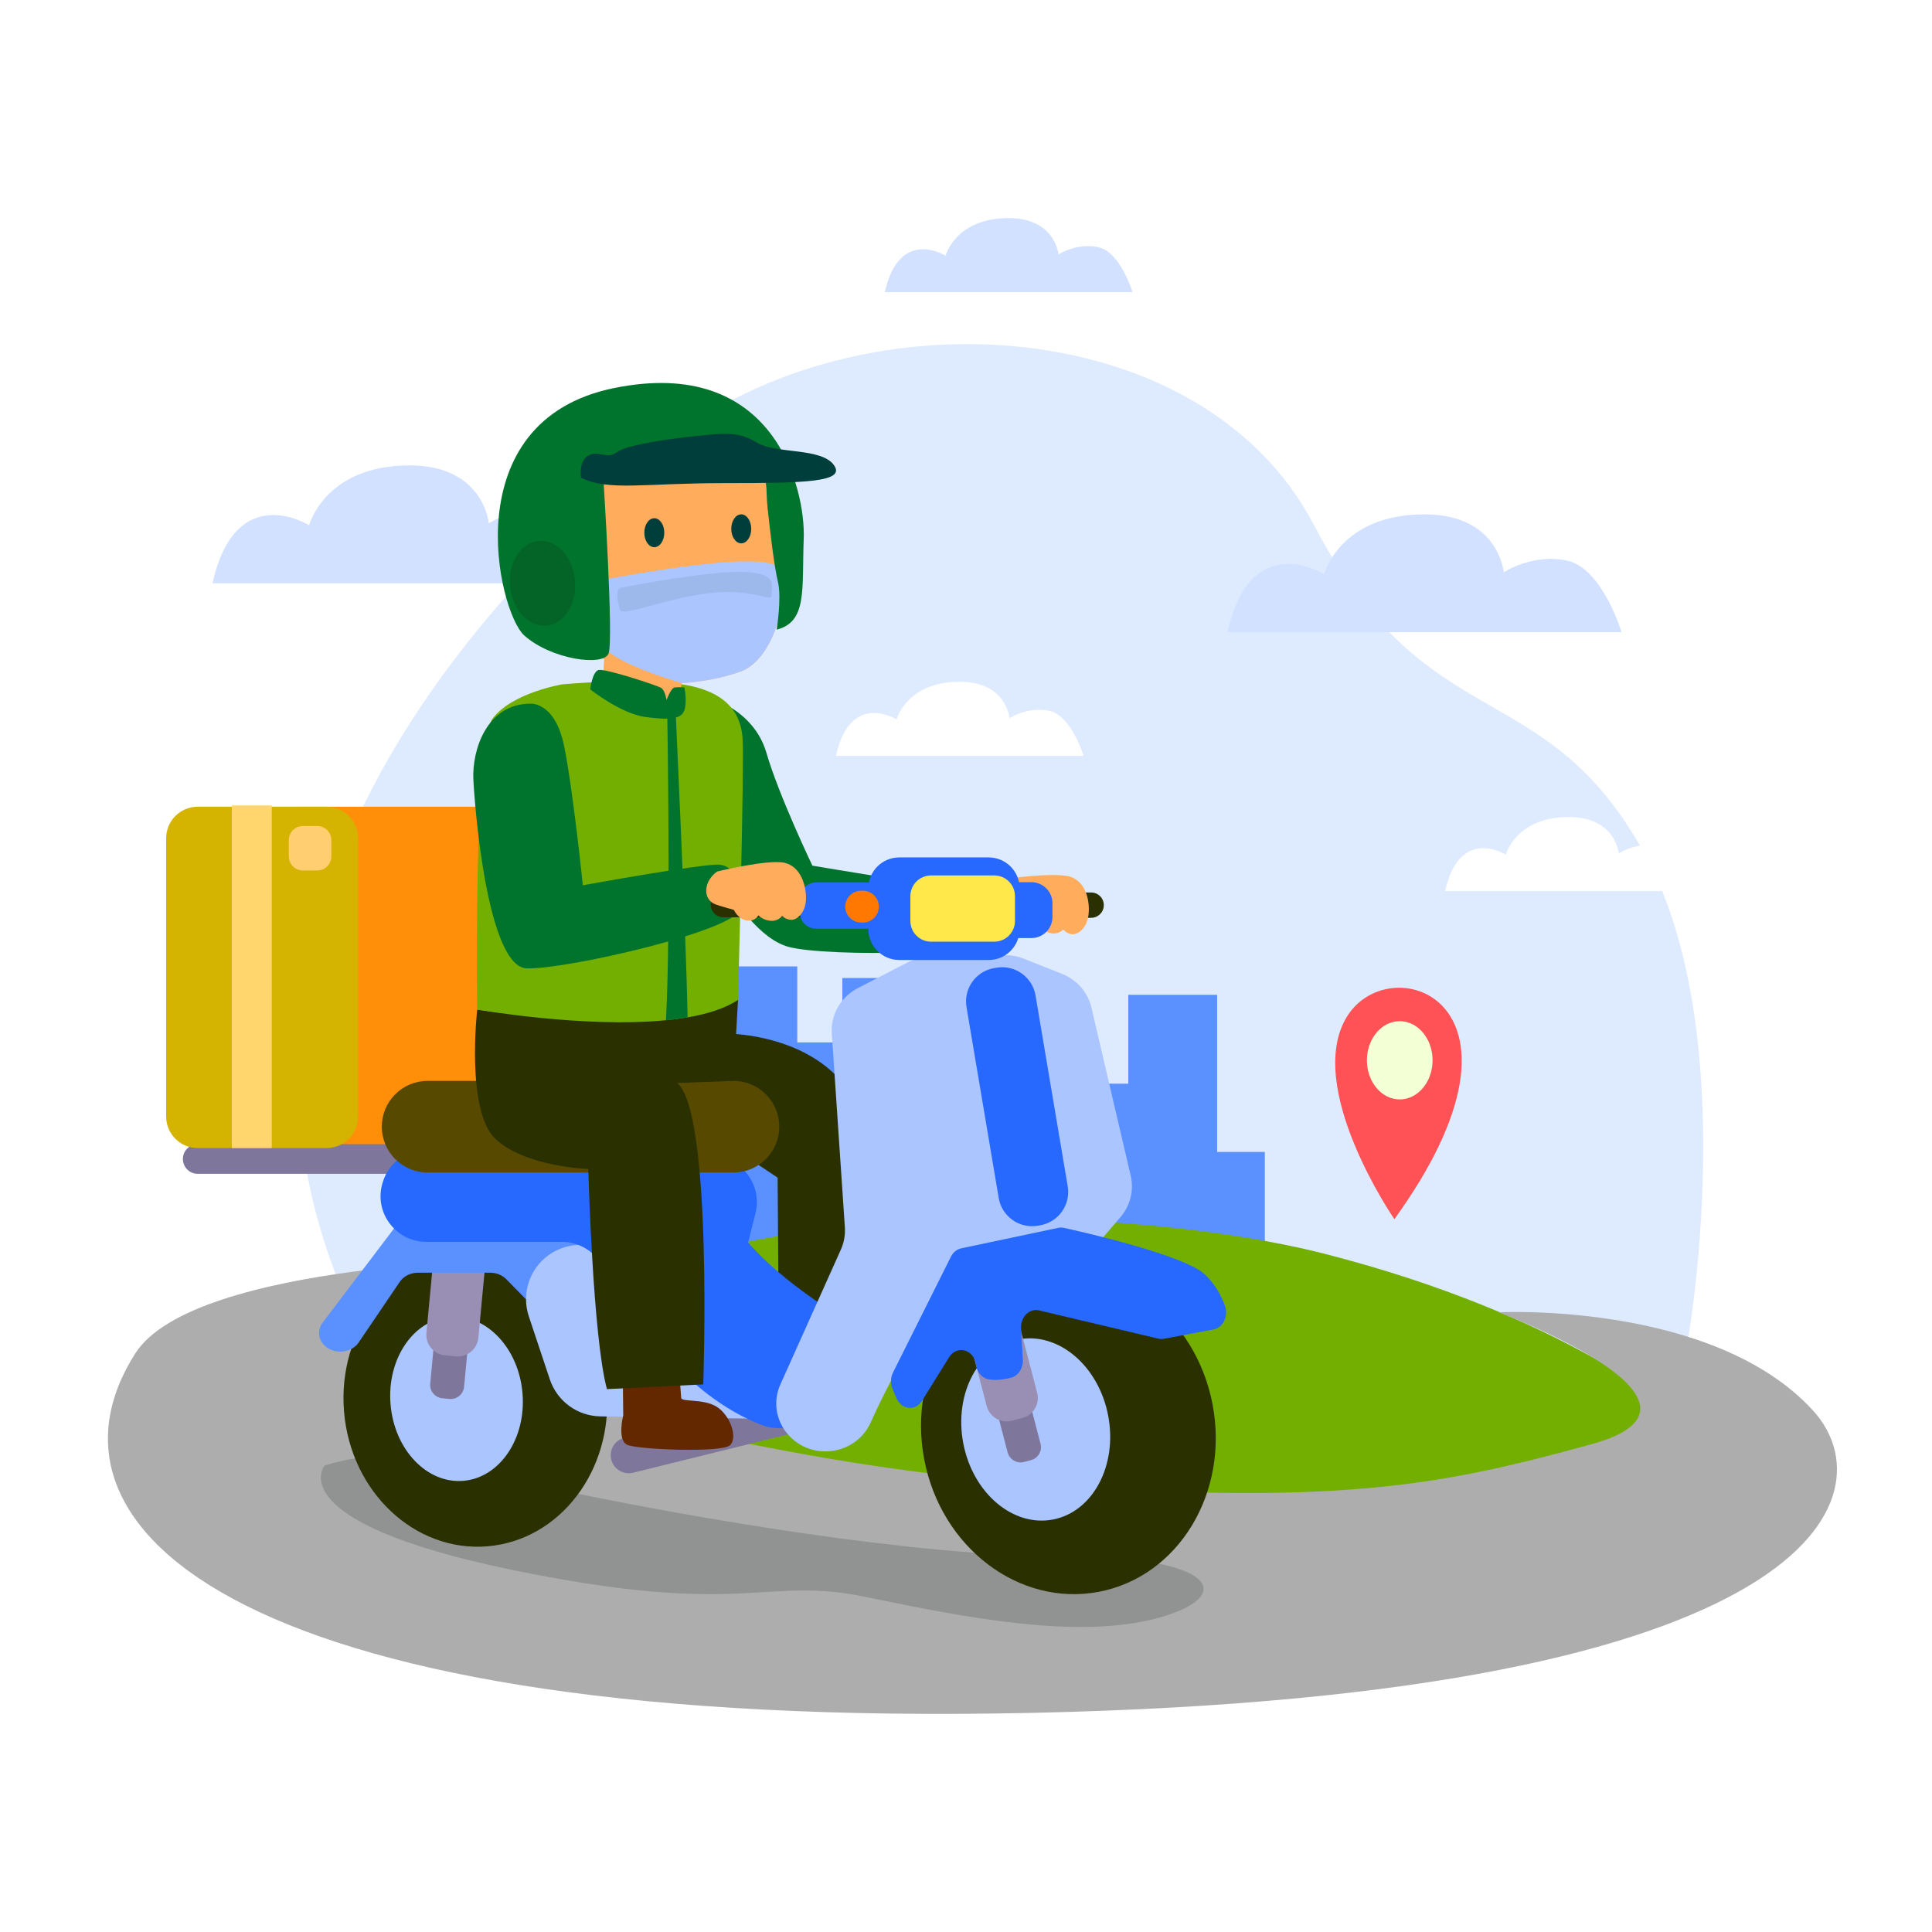 <?xml version="1.0" encoding="utf-8"?>
<!-- Generator: Adobe Illustrator 27.5.0, SVG Export Plug-In . SVG Version: 6.00 Build 0)  -->
<svg version="1.1" xmlns="http://www.w3.org/2000/svg" xmlns:xlink="http://www.w3.org/1999/xlink" x="0px" y="0px"
	 viewBox="0 0 500 500" style="enable-background:new 0 0 500 500;" xml:space="preserve">
<g id="BACKGROUND">
	<rect style="fill:#FFFFFF;" width="500" height="500"/>
</g>
<g id="OBJECT" xmlns:vectornator="http://vectornator.io">
	<g id="XMLID_64_">
		<path id="XMLID_60_" style="fill:#DEEBFF;" d="M436.667,347.78c0,0,14.667-80.667-11.333-127.333s-56-28.667-85.333-84.667
			s-120.667-60.667-170-19.333S44.667,241.78,92,341.78S436.667,347.78,436.667,347.78z"/>
		<path id="XMLID_58_" style="fill:#D1E1FF;" d="M157,150.947c0,0-5-16.5-14-18.5s-16.5,3-16.5,3s-1.25-15-20.5-15
			c-21.966,0-26,15.5-26,15.5s-19-12-25,15H157z"/>
		<path id="XMLID_46_" style="fill:#D1E1FF;" d="M419.667,163.613c0,0-5-16.5-14-18.5s-16.5,3-16.5,3s-1.25-15-20.5-15
			c-21.966,0-26,15.5-26,15.5s-19-12-25,15H419.667z"/>
		<path id="XMLID_55_" style="fill:#D1E1FF;" d="M293.098,75.614c0,0-3.142-10.369-8.798-11.626
			c-5.656-1.257-10.369,1.885-10.369,1.885s-0.785-9.426-12.883-9.426c-13.804,0-16.339,9.74-16.339,9.74s-11.94-7.541-15.71,9.426
			H293.098z"/>
		<path id="XMLID_61_" style="fill:#FFFFFF;" d="M438.098,230.613c0,0-3.142-10.369-8.798-11.626
			c-5.656-1.257-10.369,1.885-10.369,1.885s-0.785-9.426-12.883-9.426c-13.804,0-16.339,9.74-16.339,9.74s-11.94-7.541-15.71,9.426
			H438.098z"/>
		<path id="XMLID_59_" style="fill:#FFFFFF;" d="M280.432,195.613c0,0-3.142-10.369-8.798-11.626
			c-5.656-1.257-10.369,1.885-10.369,1.885s-0.786-9.426-12.883-9.426c-13.804,0-16.339,9.74-16.339,9.74s-11.94-7.541-15.71,9.426
			H280.432z"/>
	</g>
	<g id="XMLID_63_">
		<g id="XMLID_53_">
			<polygon id="XMLID_51_" style="fill:#5A90FF;" points="190.667,250.113 206.333,250.113 206.333,269.78 218,269.78 218,253.113 
				232.667,253.113 232.667,280.447 292,280.447 292,257.447 315,257.447 315,298.114 327.333,298.114 327.333,331.114 
				184.333,331.114 184.333,251.113 			"/>
			<path id="XMLID_50_" style="fill:#73AF00;" d="M434,365.78c0,0-28.578-25.333-91.333-41.333
				C289.045,310.775,169.333,307.114,126,353.114S386,439.78,434,365.78z"/>
			<path id="XMLID_57_" style="fill:#ADADAD;" d="M469.268,365.114c-25.768-28.333-81.435-25.5-81.435-25.5
				s62.861,23.5,23.973,34.167c-38.888,10.667-65.981,16.238-146.846,10c-77.776-6-146.846-30-146.846-30h-4.781l23.667-28
				c0,0-86.758,0.585-102,24.5c-29,45.5,27.946,97.501,232.5,93C472,438.78,488.729,386.512,469.268,365.114z"/>
		</g>
		<g id="XMLID_62_">
			<path id="XMLID_49_" style="fill:#FF5256;" d="M360.862,315.528c0,0-23.534-34.233-12.248-52.464
				C359.9,244.834,401.456,259.305,360.862,315.528z"/>
			<ellipse id="XMLID_52_" style="fill:#F3FFD4;" cx="362.25" cy="274.405" rx="8.5" ry="10.125"/>
		</g>
	</g>
	<g id="XMLID_65_">
		<path id="XMLID_48_" style="fill:#909391;" d="M84,379.28c0,0-12,14.5,48.5,27s65,1.5,91.5,7s55,11,75.5,5.5s16-16-24-16
			s-98-10.5-125-16S106.5,372.28,84,379.28z"/>
		<g id="XMLID_30_">
			<rect id="XMLID_42_" x="77" y="208.78" style="fill:#FF8F08;" width="68" height="88.333"/>
			<path id="XMLID_39_" style="fill:#7E769B;" d="M107.833,303.78H51.167c-2.117,0-3.833-1.716-3.833-3.833l0,0
				c0-2.117,1.716-3.833,3.833-3.833h56.667c2.117,0,3.833,1.716,3.833,3.833l0,0C111.667,302.064,109.95,303.78,107.833,303.78z"/>
			<path id="XMLID_25_" style="fill:#2A3000;" d="M261.681,237.527h20.709c1.81,0,3.276-1.467,3.276-3.276l0,0
				c0-1.809-1.467-3.276-3.276-3.276h-20.709V237.527z"/>
			<path id="XMLID_32_" style="fill:#FFAD5D;" d="M259.444,227.572c0,0,13.492-2.025,17.633-0.64
				c4.141,1.385,5.079,6.659,4.6,10.046s-2.796,4.932-4.207,4.802s-2.315-1.217-2.315-1.217s-1.125,1.319-3.102,0.97
				c-1.976-0.349-3.024-1.7-3.024-1.7s-0.899,1.591-3.109,1.053c-2.21-0.538-3.068-3.043-3.068-3.043s-3.495-1.306-4.6-1.845
				C255.028,234.426,255.64,229.816,259.444,227.572z"/>
			<path id="XMLID_33_" style="fill:#00742C;" d="M183.333,180.447c0,0,11.711,3.069,15,14.333
				c3.289,11.264,11.917,29.25,11.917,29.25s39.639,6.685,43.819,6.668c4.18-0.017,6.786,5.116,6.431,10.832
				c-0.355,5.717-46.698,6.218-56.5,3.5c-14.144-3.922-27.888-37.228-28.835-44.507
				C174.218,193.243,171.874,181.411,183.333,180.447z"/>
			<path id="XMLID_27_" style="fill:#7E769B;" d="M209.231,369.918l-45.385,11.219c-2.502,0.618-5.032-0.908-5.65-3.41l0,0
				c-0.618-2.502,0.908-5.032,3.41-5.65l45.385-11.219c2.502-0.618,5.032,0.908,5.65,3.41l0,0
				C213.26,366.769,211.733,369.299,209.231,369.918z"/>
			<path id="XMLID_26_" style="fill:#2A3000;" d="M189,267.53c0,0,21.75,0.25,31.25,15.75c9.5,15.5,3.75,56,3.75,56l-22.5-0.25
				l-0.25-34.25l-12.75-8.5L189,267.53z"/>
			
				<ellipse id="XMLID_14_" transform="matrix(0.997 -0.082 0.082 0.997 -29.426 11.372)" style="fill:#2A3000;" cx="123.105" cy="362.308" rx="34.088" ry="37.801"/>
			
				<ellipse id="XMLID_17_" transform="matrix(0.997 -0.082 0.082 0.997 -29.398 10.967)" style="fill:#AAC5FF;" cx="118.231" cy="361.823" rx="17.13" ry="21.294"/>
			
				<ellipse id="XMLID_19_" transform="matrix(0.982 -0.187 0.187 0.982 -64.478 58.318)" style="fill:#2A3000;" cx="276.644" cy="370.666" rx="37.997" ry="42.136"/>
			
				<ellipse id="XMLID_18_" transform="matrix(0.982 -0.187 0.187 0.982 -64.508 56.723)" style="fill:#AAC5FF;" cx="268.184" cy="370.035" rx="19.095" ry="23.736"/>
			<path id="XMLID_15_" style="fill:#7E769B;" d="M116.316,362.043l-1.84-0.174c-1.913-0.181-3.317-1.878-3.136-3.79l1.206-12.77
				l8.766,0.828l-1.206,12.77C119.925,360.82,118.228,362.224,116.316,362.043z"/>
			<path id="XMLID_13_" style="fill:#998FB5;" d="M117.985,351.025l-2.821-0.266c-2.932-0.277-5.085-2.879-4.808-5.811l1.849-19.579
				l13.44,1.269l-1.849,19.579C123.519,349.149,120.917,351.302,117.985,351.025z"/>
			<path id="XMLID_21_" style="fill:#7E769B;" d="M266.801,377.89l-1.788,0.466c-1.859,0.485-3.759-0.629-4.244-2.488l-3.237-12.412
				l8.52-2.222l3.237,12.412C269.774,375.505,268.66,377.405,266.801,377.89z"/>
			<path id="XMLID_20_" style="fill:#998FB5;" d="M264.598,366.965l-2.742,0.715c-2.85,0.743-5.763-0.964-6.507-3.815l-4.964-19.03
				l13.063-3.407l4.964,19.03C269.156,363.309,267.449,366.222,264.598,366.965z"/>
			<path id="XMLID_11_" style="fill:#5A90FF;" d="M135.794,335.92l-4.772-4.865c-1.047-1.068-2.576-1.682-4.185-1.682h-18.631
				c-1.948,0-3.751,0.898-4.743,2.363l-10.639,15.7c-1.336,1.972-4.077,2.848-6.554,2.095h0c-3.399-1.033-4.772-4.589-2.785-7.211
				l19.18-25.304c1.048-1.383,2.837-2.197,4.734-2.156l41.732,0.916c1.671,0.037,3.233,0.734,4.246,1.896l2.87,3.291
				c1.77,2.031,1.421,4.916-0.797,6.578l-11.882,8.901C141.256,338.174,137.776,337.94,135.794,335.92z"/>
			<path id="XMLID_10_" style="fill:#AAC5FF;" d="M136.915,331.618L136.915,331.618c-1.019,2.924-1.04,6.103-0.061,9.04
				l5.441,16.322c1.883,5.648,7.129,9.489,13.082,9.577l38.609,0.573c0,0-17.415-31.583-36.863-43.053
				C149.562,319.619,139.802,323.331,136.915,331.618z"/>
			<path id="XMLID_12_" style="fill:#2768FF;" d="M193.471,321.387h0.192l1.855-7.421c1.841-7.365-3.626-14.536-11.215-14.711
				l-73.639-1.701c-5.346-0.124-10.125,3.344-11.629,8.476c-0.029,0.099-0.058,0.198-0.087,0.297
				c-2.182,7.543,3.545,15.06,11.397,15.06h35.085c4.292,0,8.243,2.316,10.335,6.063c6.643,11.901,21.144,33.724,41.581,41.406
				c5.603,2.106,11.898-0.348,14.649-5.665l5.126-9.91c2.776-5.368,1.067-11.957-3.966-15.303
				C207.1,333.95,199.211,328.048,193.471,321.387z"/>
			<path id="XMLID_3_" style="fill:#AAC5FF;" d="M234.754,249.142l-12.742,6.578c-4.43,2.287-7.069,6.892-6.741,11.763l3.378,50.145
				c0.133,1.977-0.223,3.957-1.037,5.773l-15.637,34.854c-4.007,8.931,3.65,18.662,13.551,17.222l0,0
				c4.325-0.629,8.014-3.368,9.772-7.266c5.422-12.023,18.342-37.504,31.659-40.555c9.205-2.109,15.564-2.831,19.524-3.043
				c3.507-0.187,6.766-1.795,9.021-4.417l4.477-5.205c2.554-2.97,3.535-6.931,2.653-10.708l-10.173-43.523
				c-0.922-3.945-3.763-7.203-7.612-8.73l-9.919-3.934c-1.634-0.648-3.389-0.959-5.153-0.912l-19.403,0.518
				C238.41,247.755,236.487,248.247,234.754,249.142z"/>
			<path id="XMLID_1_" style="fill:#2768FF;" d="M255.868,248.447h-23.136c-4.422,0-8.007-3.585-8.007-8.007v-10.534
				c0-4.422,3.585-8.007,8.007-8.007h23.136c4.422,0,8.007,3.585,8.007,8.007v10.534
				C263.875,244.862,260.29,248.447,255.868,248.447z"/>
			<path id="XMLID_7_" style="fill:#2768FF;" d="M258.465,310.033l-8.333-49.4c-0.805-4.771,2.41-9.29,7.181-10.095l0.584-0.098
				c4.771-0.805,9.29,2.41,10.095,7.181l8.333,49.4c0.805,4.771-2.41,9.29-7.181,10.095l-0.584,0.099
				C263.789,318.018,259.269,314.803,258.465,310.033z"/>
			<path id="XMLID_8_" style="fill:#2768FF;" d="M246.096,325.242l-14.991,29.983c-0.643,1.286-0.691,2.855-0.129,4.191l1.02,2.422
				c1.286,3.056,4.94,3.412,6.654,0.65l6.959-11.216c2.03-3.272,6.483-2.038,7,1.94l0,0c0.25,1.919,1.536,3.449,3.198,3.755
				c1.37,0.252,3.293,0.252,5.908-0.44c1.855-0.491,3.126-2.475,3-4.664l-0.466-8.049c-0.171-2.951,2.144-5.279,4.658-4.684
				l30.882,7.317c0.463,0.11,0.939,0.121,1.405,0.034l12.856-2.41c2.452-0.46,3.935-3.43,2.986-6.077
				c-0.924-2.578-2.523-5.665-5.27-8.215c-5.394-5.004-31.737-10.975-36.438-12.01c-0.473-0.104-0.957-0.106-1.43-0.006
				l-25.136,5.31C247.64,323.31,246.666,324.103,246.096,325.242z"/>
			<path id="XMLID_9_" style="fill:#574A00;" d="M189.818,303.442h-79.149c-6.548,0-11.856-5.308-11.856-11.856v0
				c0-6.548,5.308-11.856,11.856-11.856h79.149c6.548,0,11.856,5.308,11.856,11.856v0
				C201.675,298.134,196.366,303.442,189.818,303.442z"/>
			<path id="XMLID_28_" style="fill:#632800;" d="M161.167,354.905l0.125,11.375c0,0-1.625,6.375,1,7.625s24.5,2.125,26.625,0.125
				s0-7.875-3.5-10s-9-1.125-9.125-2.25s-0.5-7-0.5-7L161.167,354.905z"/>
			<path id="XMLID_24_" style="fill:#2A3000;" d="M123.5,261.28c0,0-3,26.25,4.75,33.5s24,7.75,24,7.75s1.154,43.441,4.827,56.97
				L182,358.28c0,0,2.5-70.5-6.75-78l14.568-0.551L191,258.78C191,258.78,157.5,266.53,123.5,261.28z"/>
			<path id="XMLID_56_" style="fill:#73AF00;" d="M191,258.78c-3.31,2.19-7.86,3.62-13.04,4.52c-1.8,0.31-3.68,0.55-5.61,0.74
				c-21.29,2.08-48.85-2.76-48.85-2.76s-1-68.67,4-75.33c5-6.67,18-8.84,18-8.84s17.67-1.66,29.83-0.16
				c12.17,1.5,16.34,7.16,16.84,14C192.67,197.78,191,258.78,191,258.78z"/>
			<path id="XMLID_31_" style="fill:#00742C;" d="M137.333,182.113c0,0,6.333-0.5,8.667,11c2.333,11.5,4.833,36,4.833,36
				s31.167-5.667,35.333-5.333c4.167,0.333,6.333,5.667,5.5,11.333c-0.833,5.667-45.167,15.833-55.333,15.5
				c-10.167-0.333-13.5-41.667-13.833-49C122.167,194.28,125.833,182.113,137.333,182.113z"/>
			<path id="XMLID_22_" style="fill:#2A3000;" d="M212.795,237.385h-25.602c-1.809,0-3.276-1.467-3.276-3.276l0,0
				c0-1.81,1.467-3.276,3.276-3.276h25.602V237.385z"/>
			<path id="XMLID_5_" style="fill:#2768FF;" d="M227.925,240.362h-16.647c-2.389,0-4.326-1.937-4.326-4.326v-3.34
				c0-2.389,1.937-4.326,4.326-4.326h16.647c2.389,0,4.326,1.937,4.326,4.326v3.34C232.251,238.426,230.314,240.362,227.925,240.362
				z"/>
			<path id="XMLID_6_" style="fill:#2768FF;" d="M266.917,242.77h-22.466c-3.014,0-5.458-2.444-5.458-5.458v-3.55
				c0-3.014,2.444-5.458,5.458-5.458h22.466c3.014,0,5.458,2.443,5.458,5.458v3.55C272.375,240.327,269.931,242.77,266.917,242.77z"
				/>
			<path id="XMLID_4_" style="fill:#FFE849;" d="M257.324,243.705h-16.371c-2.955,0-5.35-2.395-5.35-5.35v-6.44
				c0-2.955,2.395-5.35,5.35-5.35h16.371c2.955,0,5.35,2.395,5.35,5.35v6.44C262.674,241.31,260.279,243.705,257.324,243.705z"/>
			<path id="XMLID_16_" style="fill:#FF7802;" d="M223.324,238.758h-0.458c-2.275,0-4.12-1.844-4.12-4.12l0,0
				c0-2.275,1.844-4.12,4.12-4.12h0.458c2.275,0,4.12,1.844,4.12,4.12l0,0C227.443,236.913,225.599,238.758,223.324,238.758z"/>
			<path id="XMLID_29_" style="fill:#FFAD5D;" d="M185.583,225.551c0,0,13.25-3.25,17.5-2.25s5.667,6.167,5.5,9.583
				c-0.167,3.417-2.333,5.167-3.75,5.167c-1.417,0-2.417-1-2.417-1s-1,1.417-3,1.25c-2-0.167-3.167-1.417-3.167-1.417
				s-0.75,1.667-3,1.333c-2.25-0.333-3.333-2.75-3.333-2.75s-3.599-0.981-4.75-1.417C181.812,232.78,182,228.134,185.583,225.551z"
				/>
			<path id="XMLID_47_" style="fill:#FFAD5D;" d="M191.67,173.78c-7.34,2.67-15.17,3-15.17,3l-0.21,0.86l-1.46,5.97
				c0,0-12.16,3.17-18.83-5.83l0.33-7.17c0,0-9.5-5.83-12.5-24.16c-3-18.34,9.5-30.34,17-32.5c7.5-2.17,34.34-2.84,38.34,9.5
				c2.66,8.18,2.89,17.1,2.89,23.54c0,3.26-0.06,5.89,0.11,7.46C202.67,159.11,199,171.11,191.67,173.78z"/>
			<path id="XMLID_23_" style="fill:#00742C;" d="M152.75,178.405c0,0,0.5-4.5,2.125-5s15.25,4,16.25,4.625s1.375,3.125,1.375,3.125
				s1.125-3.125,2.125-3.25s2.5,0,2.5,0s0.75,3.5,0,5.875s-4,2.625-10.25,1.75S152.75,178.405,152.75,178.405z"/>
			<path id="XMLID_45_" style="fill:#AAC5FF;" d="M191.67,173.78c-7.34,2.67-15.17,3-15.17,3s-16.41-4.63-20-9.12
				c-5.38-6.76-0.25-17.63-0.25-17.63s25.13-4.87,37.37-4.75c4.25,0.04,6.86,0.6,8.44,1.71c0,3.26-0.06,5.89,0.11,7.46
				C202.67,159.11,199,171.11,191.67,173.78z"/>
			<path id="XMLID_35_" style="fill:#00742C;" d="M156.167,124.114c0,0,2.667,41.5,1.333,45c-1.333,3.5-15,1.5-21.833-4.667
				c-6.833-6.167-18.333-55.5,23.167-64s49.667,26,49.167,39s1,21.5-7,23.5c0,0,1.333-8.167,0.333-12.333
				c-1-4.167-2-12.833-2.667-19c-0.667-6.167,0.5-7-2.667-9.167C192.833,120.28,159.167,121.78,156.167,124.114z"/>
			<path id="XMLID_37_" style="fill:#003E3B;" d="M150.375,123.655c0,0-0.75-4.25,1.875-5.75s4.75,1.125,7.375-0.875
				s14.625-3.625,21.125-4.25s10.25-1.25,15.125,1.75s16.5,1.25,19.875,5.75s-7.25,4.75-28.25,4.75S157.625,127.155,150.375,123.655
				z"/>
			<path id="XMLID_36_" style="fill:#046326;" d="M148.794,150.139c0.583,6.047-2.695,11.311-7.322,11.757
				c-4.627,0.446-8.85-4.095-9.433-10.142c-0.583-6.047,2.696-11.311,7.323-11.757C143.988,139.552,148.212,144.092,148.794,150.139
				z"/>
			<path id="XMLID_38_" style="fill:#9DB8EA;" d="M160.458,152.155c0,0,23.5-4.625,32.375-4.125s6.625,3.625,6.875,5.875
				s-4.705-1.802-16.375-0.375c-11.583,1.417-22.25,6.25-22.875,4.25S159.333,152.78,160.458,152.155z"/>
			<path id="XMLID_34_" style="fill:#003E3B;" d="M171.917,137.863c0,2.071-1.157,3.75-2.583,3.75c-1.427,0-2.583-1.679-2.583-3.75
				c0-2.071,1.157-3.75,2.583-3.75C170.76,134.113,171.917,135.792,171.917,137.863z"/>
			<path id="XMLID_40_" style="fill:#003E3B;" d="M194.417,136.863c0,2.071-1.157,3.75-2.583,3.75c-1.427,0-2.583-1.679-2.583-3.75
				c0-2.071,1.157-3.75,2.583-3.75C193.26,133.113,194.417,134.792,194.417,136.863z"/>
			<path id="XMLID_41_" style="fill:#D4B400;" d="M84.5,297.114H51.167c-4.51,0-8.167-3.656-8.167-8.167v-72
				c0-4.51,3.656-8.167,8.167-8.167H84.5c4.51,0,8.167,3.656,8.167,8.167v72C92.667,293.457,89.01,297.114,84.5,297.114z"/>
			<path id="XMLID_43_" style="fill:#FFCE71;" d="M82.125,225.28h-3.75c-2.002,0-3.625-1.623-3.625-3.625v-4.25
				c0-2.002,1.623-3.625,3.625-3.625h3.75c2.002,0,3.625,1.623,3.625,3.625v4.25C85.75,223.657,84.127,225.28,82.125,225.28z"/>
			<rect id="XMLID_44_" x="60" y="208.447" style="fill:#FFD56E;" width="10.333" height="88.667"/>
			<path id="XMLID_54_" style="fill:#00742C;" d="M172.35,264.04c1.31-23.59,0.32-80.59,0.32-80.59l2.16,0.16
				c0,0,2.75,59.24,3.13,79.69C176.16,263.61,174.28,263.85,172.35,264.04z"/>
		</g>
	</g>
</g>
</svg>
